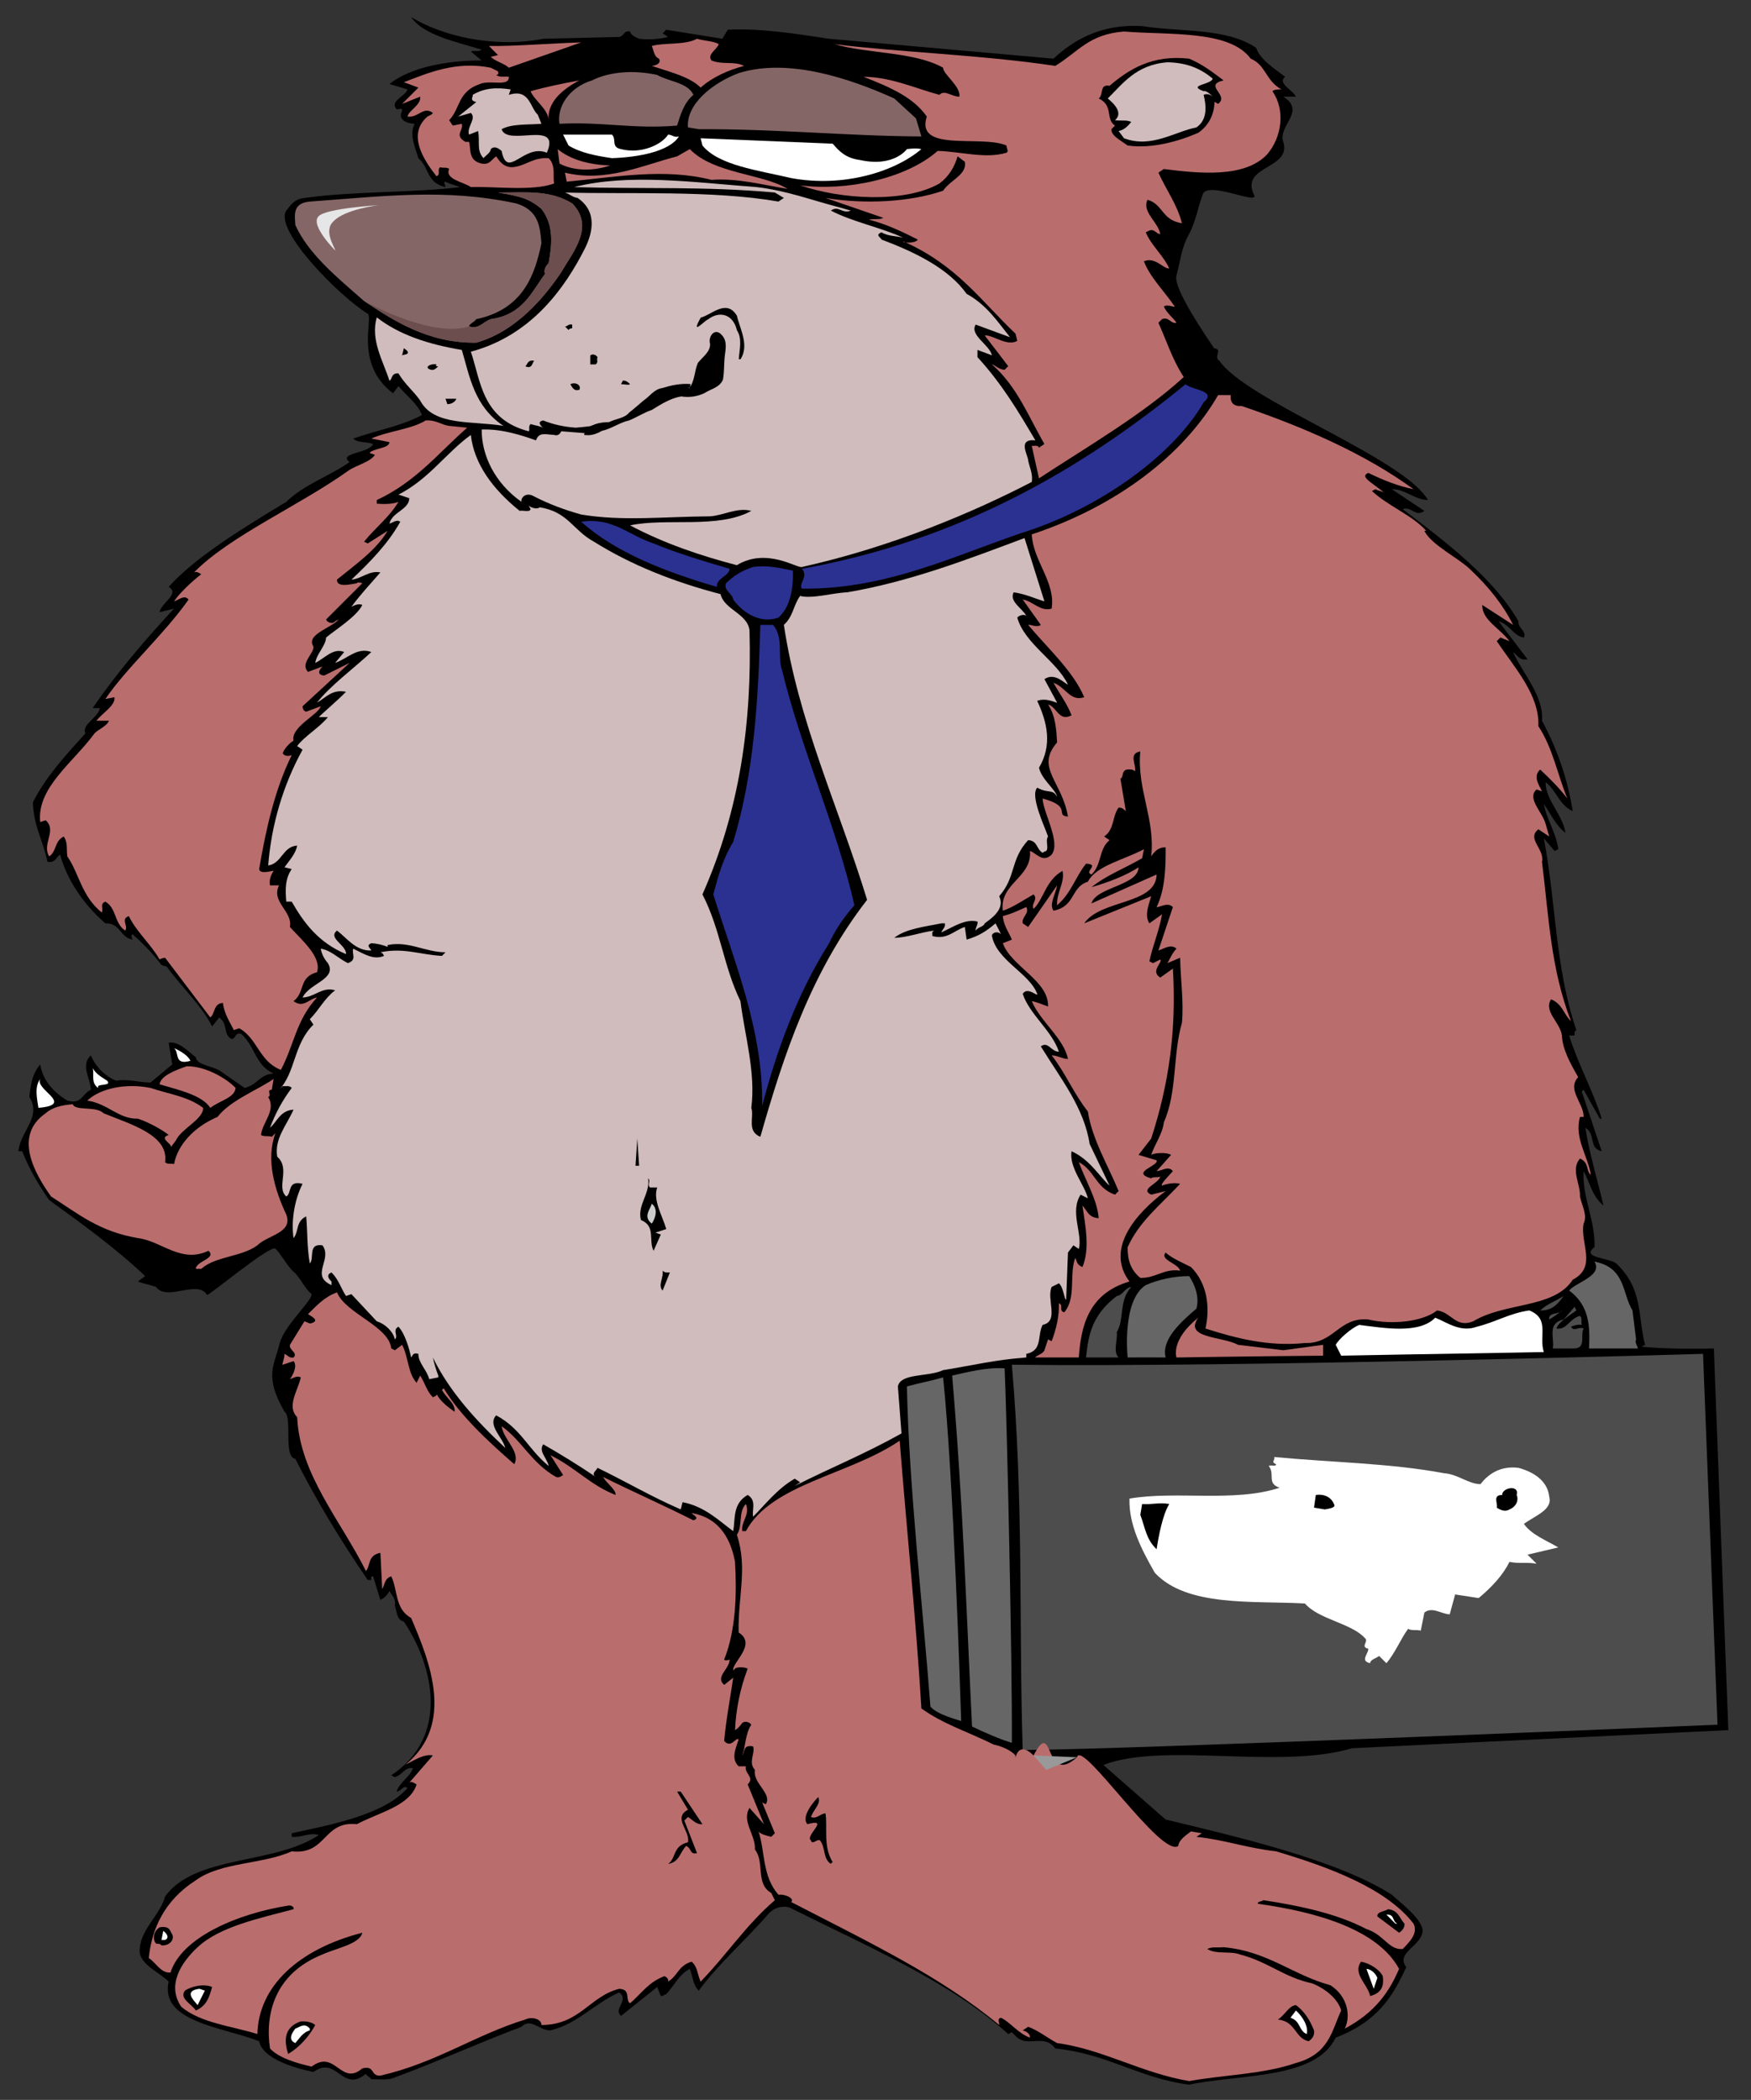 <?xml version="1.0" encoding="UTF-8" standalone="no"?>
<!-- Generator: Adobe Illustrator 16.0.0, SVG Export Plug-In . SVG Version: 6.00 Build 0)  -->

<svg
   xmlns:dc="http://purl.org/dc/elements/1.1/"
   xmlns:cc="http://creativecommons.org/ns#"
   xmlns:rdf="http://www.w3.org/1999/02/22-rdf-syntax-ns#"
   xmlns:svg="http://www.w3.org/2000/svg"
   xmlns="http://www.w3.org/2000/svg"
   xmlns:sodipodi="http://sodipodi.sourceforge.net/DTD/sodipodi-0.dtd"
   xmlns:inkscape="http://www.inkscape.org/namespaces/inkscape"
   version="1.1"
   id="Layer_1"
   x="0px"
   y="0px"
   width="508px"
   height="609.375px"
   viewBox="0 0 508 609.375"
   enable-background="new 0 0 508 609.375"
   xml:space="preserve"
   sodipodi:docname="happybear.svg"
   inkscape:version="0.92.1 r15371"><rect x="0" y="0" width="508" height="609.375" fill="#333333" stroke="none"/><defs
   id="defs6048" /><sodipodi:namedview
   pagecolor="#ffffff"
   bordercolor="#666666"
   borderopacity="1"
   objecttolerance="10"
   gridtolerance="10"
   guidetolerance="10"
   inkscape:pageopacity="0"
   inkscape:pageshadow="2"
   inkscape:window-width="1366"
   inkscape:window-height="706"
   id="namedview6046"
   showgrid="false"
   showguides="false"
   inkscape:zoom="0.60941648"
   inkscape:cx="143.78687"
   inkscape:cy="498.13962"
   inkscape:window-x="-8"
   inkscape:window-y="-8"
   inkscape:window-maximized="1"
   inkscape:current-layer="g6043" />
<g
   id="g6043">
	
	
	
	
	
	
	
	
	
	
	
	
	
	
	
	
	
	
	
	
	
	
	
	
	
	
	
	
	
	
	
	
	
	
	
	
	
	
	
	
	
	
	
	
	
	
	
	
	
	
	
	
	
	
	
	
	
	
	
	
	
	
	
	
	
	
	
	
	
	
	
	
	
	
	
	
	
	
	
	
	
	
	
	
	
	
	
	
	
	
	
	
	
	
	
	
	
	
	
	
	
	
	
	
	
	
	
	
	
	
	
	
	
	
	
	
	
	
	
	
	
	
	
	
	
	
	
	
	
	
	
	
	
	
	
	
	
	
	
	
	
	
	
	
	
	
	
	
	
	
	
	
	
	
	
	
	
	
	
	
	
	
	
	
	
	
	
	
	
	
	
	
	
	
	
	
	
	
	
	
	
	
	
	
	
	
	
	
	
	
	
	
	
	
	
	
	
	
	
	
	
	
<g
   id="g6682"><path
     sodipodi:nodetypes="cccccccccccccccccssssccccccccccccccccccccccccccccccccccccccccccccccccccccccccccccccccccccccccccccccccccccccassscccccccccccccccccccccccccccccccccccccccccccccccccccccccccccccccc"
     inkscape:connector-curvature="0"
     id="path5639"
     d="m 157.6,11.25 22.046,-0.524 c 1.643,-0.373 1.148,-1.913 3.15,-1.575 0.158,0.923 1.451,1.624 2.624,2.1 3.067,0.363 5.994,0.083 8.399,-0.524 l -1.575,-1.05 1.05,-1.05 16.273,2.624 1.575,-2.624 c 9.513,-0.511 20.729,1.308 29.396,2.624 21.934,1.903 43.447,3.863 65.093,5.775 5.698,-5.272 13.65,-10.17 25.721,-9.449 11.359,1.797 24.31,0.397 33.071,6.299 1.132,3.338 5.032,5.857 8.398,8.399 -2.309,1.938 2.188,3.757 3.15,5.774 h -3.676 c 6.797,4.283 -1.616,8.342 0,13.124 2.565,7.958 -12.695,6.784 -8.444,15.428 1.475,2.998 -13.362,-4.143 -14.863,-0.299 -1.501,3.844 -1.982,7.9 -4.175,11.926 -2.194,4.026 -2.449,8.021 -3.5,11.744 -1.051,3.723 8.971,18.129 10.899,21.065 2.742,0.434 -0.314,2.393 1.574,3.674 7.972,11.597 53.452,28.128 60.503,40.398 -3.944,-0.091 -6.828,-3.311 -10.498,-3.15 l 9.447,6.299 c -2.645,1.938 -3.646,-1.421 -6.299,-0.525 12.608,9.603 26.334,19.961 33.597,32.546 -0.261,1.974 2.516,2.954 1.574,4.724 -2.979,-0.37 -3.981,-3.729 -7.348,-4.724 v 0 l 8.398,11.024 c -2.427,0.469 -2.929,-1.211 -4.199,-2.1 2.563,5.928 8.978,12.647 8.398,19.947 4.477,8.239 7.414,16.917 8.924,26.247 -4.092,-1.91 -4.714,-6.11 -7.875,-8.399 -0.064,5.089 4.975,9.428 5.775,14.699 -2.969,-2.33 -4.167,-5.41 -6.299,-8.399 0.723,4.25 3.661,8.588 4.199,13.123 l -1.051,0.526 -3.148,-3.675 c 3.561,18.352 3.219,37.39 9.447,55.643 -0.711,0.365 -0.468,1.064 -0.523,1.575 h -1.576 c 2.463,8.029 7.06,16.286 9.449,24.147 h -0.525 l -4.725,-8.399 -0.523,0.525 5.773,17.323 c -3.91,-0.932 -1.578,-4.849 -4.725,-6.827 1.092,7.297 3.582,15.416 5.25,22.573 -3.34,-2.679 -3.957,-6.736 -5.775,-9.973 -0.506,7.294 3.638,14.854 3.15,22.57 v -0.523 c -4.052,3.164 4.129,3.025 6.3,4.723 7.926,7.401 6.22,15.521 8.398,23.624 l -1.049,0.525 c 8.355,0.889 20.996,0.525 20.996,0.525 l 4.199,110.759 -109.186,5.25 c -20.927,6.308 -54.758,-1.884 -72.124,4.862 l 18.052,15.83 c 19.573,4.742 49.819,11.625 65.621,21.829 3.311,2.956 8.104,6.596 8.924,9.973 0.413,4.741 -8.104,6.702 -4.725,11.023 -3.821,8.277 -8.082,15.697 -20.473,20.474 -5.902,12.162 -27.4,10.48 -42.519,13.648 -14.638,-1.907 -23.799,-9.048 -38.847,-10.5 -3.3,-4.567 -8.117,0.053 -11.547,-3.674 l -1.052,-1.051 -1.049,0.525 c -16.824,-15.204 -41.478,-25.705 -63.518,-36.745 -2.037,-0.577 -4.313,0.122 -5.773,1.574 -6.704,7.787 -14.765,14.785 -20.473,22.572 -1.764,-1.627 -1.669,-4.007 -2.624,-6.299 -3.068,1.592 -4.39,4.672 -6.825,7.351 -0.79,0.121 -0.973,0.681 -1.574,0.525 l -1.051,-2.628 -10.498,8.401 c -2.379,-2.117 2.546,-4.496 -0.525,-6.825 -7.584,3.448 -11.934,9.046 -19.947,11.024 -3.441,-0.02 -5.722,-3.798 -8.4,-1.049 -12.707,4.81 -24.006,9.989 -36.745,14.695 -1.9,0.893 -4.649,0.474 -6.825,0.525 -0.372,-0.611 -1.441,-1.031 -1.574,-1.574 -6.967,5.723 -8.346,-5.477 -15.223,-0.523 -6.176,-1.313 -14.704,-3.973 -15.749,-8.924 -10.522,-4.148 -28.857,-5.55 -26.247,-17.323 -2.892,-2.785 -7.815,-4.743 -8.399,-8.4 -0.322,-6.423 5.978,-10.761 7.349,-16.273 8.697,-12.124 31.727,-9.185 44.619,-17.847 -2.643,-0.858 -5.082,0.822 -7.875,0.523 v -1.049 c 12.053,-2.573 27.03,-5.513 33.597,-13.123 -1.31,-0.93 -1.844,1.031 -3.149,1.049 0.757,-2.677 4.035,-4.357 4.724,-6.822 -2.502,-0.333 -2.815,1.905 -5.249,2.623 l -1.05,-0.525 c 16.613,-10.971 12.703,-31.13 3.675,-44.618 -2.146,-0.509 -2.057,-3.026 -2.625,-4.725 0.399,-1.803 -0.915,-2.925 -1.574,-4.199 -0.404,0.997 -1.399,2.116 -2.625,2.625 l -2.1,-6.825 c -0.757,0.018 -0.527,0.438 -0.525,1.049 h -1.05 c -7.877,-11.529 -14.945,-23.149 -20.998,-35.17 -3.578,-0.436 -0.739,-12.012 -3.149,-13.673 -5.938,-10.377 -2.988,-13.345 -1.403,-19.753 1.376,-5.559 10.658,-13.478 9.069,-14.592 -1.589,-1.114 -3.149,-4.68 -4.965,-6.212 -1.816,-1.532 -3.89,-5.47 -5.322,-6.737 -1.432,-1.267 -19.394,13.757 -19.83,13.438 -2.739,-4.605 -11.645,2.015 -14.821,-2.338 -1.896,-0.686 -3.8,-0.966 -5.249,-1.577 l 2.1,-1.574 C 33.829,362.413 23.604,354.992 14.284,348.258 10.866,343.373 8.57,339.315 6.41,334.086 H 5.36 c 0.381,-5.55 6.884,-10.03 3.149,-15.751 0.371,-3.097 0.629,-6.457 3.149,-9.447 0.689,4.249 3.378,7.749 7.874,10.498 4.302,1.171 4.153,-1.909 6.825,-3.148 -0.179,-3.661 -3.07,-7.019 0,-9.975 1.124,2.815 3.791,5.896 7.349,7.35 3.202,-0.615 6.616,0.507 9.974,0.523 l 6.299,-5.248 -1.05,-6.299 c 2.991,-0.509 5.659,2.569 7.874,4.199 0.291,2.431 5.337,2.569 7.349,4.199 l 6.825,4.725 c 4.018,-1.033 4.092,-3.834 8.398,-4.199 -5.274,-2.294 -5.333,-7.895 -9.448,-11.549 -1.954,-0.265 -1.256,1.135 -2.625,1.575 -2.437,-1 -1.325,-4.08 -3.149,-5.774 l -0.524,-0.525 -2.1,2.625 C 58.792,292.14 52.413,286.121 48.406,280.542 l -1.575,-0.525 c -2.206,-2.995 -5.301,-6.213 -8.399,-8.924 -0.579,0.471 -0.125,1.171 0,1.575 -3.708,-0.685 -3.49,-4.884 -7.874,-4.724 -6.595,-5.759 -11.132,-12.759 -13.124,-19.947 -1.258,0.75 -1.177,2.43 -3.675,2.1 -1.165,-5.97 -4.117,-10.589 -4.199,-17.323 3.811,-7.406 8.797,-12.864 15.223,-19.948 -1.222,-2.576 3.723,-4.535 4.2,-7.35 h -2.1 c 6.882,-10.063 15.229,-19.862 23.623,-28.871 l -4.201,1.05 c 0.333,-2.681 6.084,-5.34 2.625,-7.349 7.972,-8.91 22.666,-17.729 34.121,-24.672 5.183,-5.096 12.628,-7.475 18.373,-11.548 -3.549,-2.646 5.697,-2.505 6.824,-5.249 -1.926,-0.756 -4.419,-0.196 -5.774,-1.575 6.843,-2.401 14.132,-3.66 19.948,-6.825 -1.297,-3.275 -4.121,-5.235 -6.824,-8.398 l -1.576,2.1 c -11.304,-8.595 -5.588,-21.809 -7.349,-23.097 -8.105,-4.98 -27.238,-24.204 -23.622,-29.92 1.482,-1.772 2.248,-3.312 5.25,-3.675 14.521,-2.016 31.137,-1.457 45.145,-3.149 -1.308,-0.546 -2.791,-0.826 -4.2,-1.575 -0.725,0.049 -0.054,0.889 0,1.575 -5.541,-1.246 -4.707,-5.727 -7.874,-8.399 -0.889,-3.065 -2.757,-6.984 -1.05,-9.973 -2.276,-0.092 -5.059,-1.212 -3.675,-3.675 v -0.524 c -0.286,-0.373 -1.106,0.047 -1.574,0 -2.172,-2.473 2.596,-3.732 3.149,-5.775 l -5.249,-1.575 c 6.174,-4.921 16.998,-6.881 26.771,-6.824 l -3.149,-2.624 c 0.794,-0.372 2.501,0.188 3.149,-0.526 -7.726,-2.366 -16.843,-4.186 -20.472,-9.448 9.327,5.679 24.397,9.038 38.328,6.295 z" /><path
     style="fill:#ba6d6d;fill-opacity:1"
     id="path5641"
     d="M362.85,17.025c4.467,1.868,4.264,6.347,8.922,8.924c-1.179-0.057-2.221,0.083-2.623,0.524   c3.834,5.438,2.749,13.417-1.576,18.374c-6.446,6.802-19.524,5.542-29.92,4.199l-1.574,1.05c2.336,5.192,5.472,9.252,6.824,14.698   c-5.966-0.967-5.342-5.446-9.976-6.823c-1.774,3.477,3.202,6.557,3.677,9.973c-1.151-0.056-1.647-1.596-3.15-1.05l-1.052,0.525   c1.525,3.688,5.251,6.908,6.825,10.499c-1.82,0.049-4.089-3.451-7.348-2.1c1.652,4.528,6.062,8.868,8.924,13.124   c-0.12,0.364-2.063-0.756-3.15,0c0.794,1.903,2.753,3.303,3.674,4.725c-1.675,0.398-2.203-1.841-4.199-1.05l-1.049,1.05   c2.334,5.158,4.073,10.758,7.348,15.748c-11.752,10.828-29.113,20.907-41.993,29.397l-2.103-9.449   c0.872,0.12,1.692-0.301,2.103,0.525l1.574-1.05c-4.69-8.036-7.833-16.574-15.224-23.097c0.998,0.223,1.899,1.483,3.674,1.574   l1.051-1.05l-6.824-8.924c2.463-0.195,6.41,3.305,9.447,1.575l-0.522-2.1c-9.866-9.33-16.881-19.829-32.546-26.772   c-0.184,0.504,3.604,0.644,4.199-0.524c-4.327-2.191-9.272-4.571-14.174-5.774c1.258-0.336,3.167,0.083,4.2-0.524l-16.798-5.775   c11.351,1.903,24.547,1.203,34.12-2.1c2.085-3.136,7.049-4.675,6.299-8.398l-2.1-1.575c-0.835,2.918-2.379,5.718-5.248,7.874   c-10.185,5.823-28.934,4.563-40.421,0.524c13.06,1.799,30.732-1.841,39.896-9.974c6.619,0.154,13.867,2.393,19.947,0.525   c0.742-0.372,0.071-1.211,0-2.1c-7.264-3.172-26.534,2.147-23.098-8.398c-4.01-5.691-10.654-8.492-18.372-11.549   c8.207,0.119,14.871,3.337,22.047,5.249c1.446-1.631,3.652,0.609,5.773,0.525c0.461-2.997-4.748-6.497-4.725-8.399   c-8.319-4.676-21.514-3.976-31.496-6.824c18.145,2.288,43.171,3.127,64.042,6.299c6.799-4.151,9.706-9.191,19.947-9.974   C339.393,10.214,356.745,8.675,362.85,17.025L362.85,17.025z"
     fill="#999999" /><path
     style="fill:#ba6d6d;fill-opacity:1"
     id="path5643"
     d="M208.518,12.826c-0.577,1.588-3.45,2.987-2.1,4.724c3.208,1.343,6.507,0.083,9.448,1.575   c-4.493,1.168-9.221,3.268-12.598,6.299c-3.14-3.171-9.086-4.571-14.173-6.299c1.01-0.092,2.873-0.652,2.1-2.1   c-1.421-0.512-1.509-2.332-2.1-3.675c3.416-1.036,9.756-0.196,13.124-2.1C204.25,11.894,207.189,11.894,208.518,12.826   L208.518,12.826z"
     fill="#999999" /><path
     style="fill:#ba6d6d;fill-opacity:1"
     id="path5645"
     d="M147.626,19.649c-1.438-1.316-3.769-1.737-5.249-3.149l2.1-0.524l-2.625-2.625   c7.669,0.083,17.498-0.756,26.772-1.05L147.626,19.649L147.626,19.649z"
     fill="#999999" /><path
     id="path5647"
     d="M354.975,23.324c-6.062,1.448,1.841,4.248-1.574,6.824c-0.675-0.336-0.899-0.617-1.051-0.525   c-0.092,3.548-1.617,6.768-4.725,8.924c-5.699,2.464-13.57,4.703-20.472,3.675c-2.255-1.632-4.835-2.891-4.725-4.725l1.051-1.05   c-2.862-1.876-0.32-5.796-4.725-7.875c1.519-1.142,0.111-4.221,3.148-3.674c5.579-4.746,12.299-9.086,23.099-7.874   C349.043,18.753,351.664,20.853,354.975,23.324L354.975,23.324z" /><path
     style="fill:#d0bcbc;fill-opacity:1"
     id="path5649"
     d="M351.826,22.8c-0.401,1.833-7.54,1.833-2.625,3.674c0.619-0.301,1.933,0.818,2.625,1.575   c-0.903-0.757-1.749-0.897-2.625-0.525c0.598,2.568,1.443,7.048-2.1,9.45c-6.361,1.238-13.053,6.138-20.999,3.149l-1.574-2.1   c1.907-0.372,2.89-1.772,3.674-2.625c-1.279-0.687-3.148-0.267-4.723-0.524c2.308-1.982,0.086-4.502-2.102-6.3   c4.214-4.081,8.136-9.82,17.325-10.498C344.396,18.192,348.257,19.874,351.826,22.8L351.826,22.8z"
     fill="#CCCCCC" /><path
     style="fill:#ba6d6d;fill-opacity:1"
     id="path5651"
     d="M144.477,20.7c0.173,0.572,0.193,0.992-0.525,1.05c0.969,0.783,2.419,0.363,3.675,0.524   c0.158,3.058-5.408,0.818-8.398,2.1c-6.501,2.218-5.635,7.117-8.924,10.5l1.05,1.574l2.624-0.524   c0.555,2.008-2.323,3.268,1.05,5.249h1.05c0.608,2.218-0.287,5.437,3.675,6.299c2.399,0.398,2.745-1.142,4.199-2.1   c0.868,1.238,2.013,3.197,4.725,3.149c3.987-0.372,5.755-2.891,10.499-2.625c2.091,2.113,1.176,4.913,1.575,7.35   c-6.259,2.323-17.461,0.783-24.147,1.05c-1.768-1.386-7.688-2.227-6.299-5.249c-0.514-0.617-1.754-0.196-2.625-0.525   c-0.991,0.889,0.323,2.008-1.05,2.625c-3.652-4.677-8.629-12.096-2.625-17.322c0.452-0.233,1.481-0.653,1.575-1.051   c-2.735-2.121-4.24,1.519-7.349,1.051c0.272-1.772,3.977-3.312,3.674-5.775l-5.249,2.1l4.725-4.725l-4.199-1.574   c7.095-2.717,15.115-6.217,25.197-4.2L144.477,20.7L144.477,20.7z"
     fill="#999999" /><path
     style="fill:#856666;fill-opacity:1"
     id="path5653"
     d="M265.736,34.348l1.574,5.249c-21.627-0.126-42.306-2.226-64.567-2.1l-3.15-0.524   c-0.55-6.741,7.132-12.9,14.699-15.749c14.544-4.571,32.695,1.728,45.145,7.349L265.736,34.348L265.736,34.348z"
     fill="#B3B3B3" /><path
     style="fill:#856666;fill-opacity:1"
     id="path5655"
     d="M201.169,27.523c-2.776,2.289-3.854,6.067-4.725,8.924c-12.797,1.063-21.514-1.177-34.121-0.524   c-0.811-4.572,2.476-10.452,9.449-12.599c5.185-2.611,12.304-3.031,18.897-1.574C193.897,23.652,199.58,23.932,201.169,27.523   L201.169,27.523z"
     fill="#B3B3B3" /><path
     style="fill:#ba6d6d;fill-opacity:1"
     id="path5657"
     d="M168.098,23.324c-5.162,2.708-9.39,6.488-8.924,11.549c-0.168-3.242-4.062-5.622-5.25-8.4   C158.486,25.192,163.269,24.213,168.098,23.324L168.098,23.324z"
     fill="#999999" /><path
     style="fill:#d0bcbc;fill-opacity:1"
     id="path5659"
     d="M147.626,27.523c6.051-1.912,6.111,3.688,8.399,5.774l1.05,2.625c-3.515,0.328-8.575-0.092-11.548,1.574   c1.625,5.192,17.402-2.926,13.124,6.824c-6.724-2.751-11.454,8.027-13.124-0.525c-0.658-0.546-1.973-1.666-3.149-0.524   c0.018,0.958-1.411,1.797-2.101,2.624c-2.107-2.226-0.969-4.745-1.574-7.873l-2.625,1.05c-0.758-2.262,2.277-4.642,0.525-6.3   l-3.675,1.051l5.249-4.201c-2.179-0.511-0.763-1.631-1.05-2.1c3.525-2.052,6.877-2.191,11.023-1.574L147.626,27.523L147.626,27.523   z"
     fill="#CCCCCC" /><path
     id="path5661"
     d="M177.547,39.073c1.412,1.377-0.37,3.617,2.625,4.199c5.925,1.518,11.876-1.351,13.648-4.199   c1.239-0.022,1.706,0.958,3.149,0.524c-2.724,4.353-11.672,6.033-19.423,6.299c-4.658-0.686-9.108-1.526-12.598-3.674l-1.575-3.149   H177.547L177.547,39.073z"
     fill="#FFFFFF" /><path
     id="path5663"
     d="M241.589,41.697c1.784,2.113,3.774,4.213,7.875,4.725c9.89,2.218,13.648-3.149,13.648-3.149   s2.683-0.407,4.199,0c-7.893,6.697-22.795,11.176-37.795,8.398c-9.6-2.261-21.006-3.661-25.722-9.448l-0.524-2.1L241.589,41.697   L241.589,41.697z"
     fill="#FFFFFF" /><path
     style="fill:#ba6d6d;fill-opacity:1"
     id="path5665"
     d="M177.022,47.997c-4.345,1.553-10.21,1.833-14.699-0.525l-0.524-4.199   C165.6,46.469,171.337,47.87,177.022,47.997L177.022,47.997z"
     fill="#999999" /><path
     style="fill:#ba6d6d;fill-opacity:1"
     id="path5667"
     d="M228.466,54.82c-7.299-1.211-14.532-3.171-22.047-2.624c-13.833-3.487-27.563-0.827-41.995,0.524   l-0.524-2.624c11.888,2.953,22.766-2.227,32.545-4.725l3.675-2.1C207.161,50.529,221.432,50.389,228.466,54.82L228.466,54.82z"
     fill="#999999" /><path
     sodipodi:nodetypes="ccccccccccccccccccccccccccccccccccccccccccc"
     inkscape:connector-curvature="0"
     style="fill:#d0bcbc;fill-opacity:1"
     id="path5675"
     d="m 243.163,60.07 3.675,1.05 c -2.583,1.027 -3.55,-1.632 -5.775,0 6.24,3.268 14.719,4.948 20.999,7.873 -1.965,-0.546 -4.478,-0.406 -6.301,-1.574 -1.976,0.749 -0.264,1.448 0,2.1 9.814,3.688 19.492,8.448 24.672,15.748 5.825,3.198 9.001,8.099 12.598,12.599 l -9.973,-3.675 c -1.835,3.094 3.963,5.753 4.725,8.924 l -4.199,-1.574 v 2.1 c 7.141,7.782 11.94,15.901 16.798,24.147 -5.325,-0.547 -2.157,4.213 -2.1,5.773 0.313,1.8 1.472,4.039 1.048,6.299 -16.688,8.658 -40.346,18.807 -66.665,24.673 -1.301,0.504 -10.213,-5.795 -18.898,-0.526 -10.511,-2.75 -20.969,-6.25 -30.97,-11.548 10.478,-2.261 25.548,1.099 35.171,-4.199 -4.054,-1.141 -8.132,1.378 -12.075,1.575 -13.262,0.083 -25.163,1.483 -37.27,-0.525 -4.854,-1.351 -9.344,-3.031 -13.649,-5.249 -2.379,-1.422 -3.972,0.398 -3.675,1.574 -7.855,-5.515 -11.605,-13.634 -11.548,-20.998 5.878,-0.196 11.424,1.624 15.749,3.15 0.885,-2.367 2.381,-1.806 5.249,-1.575 1.576,0.469 1.929,-0.93 2.1,-1.05 l 6.824,0.525 c 76.217,-29.996 35.638,-4.778 -2.626,-1.576 -3.388,-0.232 -6.571,-0.932 -9.448,-2.1 -2.406,0.469 0.202,2.289 0,2.1 -1.093,-0.511 -2.359,-0.651 -3.675,-1.05 -0.763,0.818 -0.093,1.658 -0.525,2.1 -13.574,-3.521 -13.896,-14.579 -16.797,-23.097 17.798,-4.78 27.412,-18.778 33.071,-29.922 2.201,-4.396 3.788,-10.695 -2.1,-14.698 -1.455,-0.196 -2.341,-1.177 -3.675,-1.575 18.558,0.539 42.855,-0.721 61.942,2.625 l 1.575,-1.05 -2.625,-1.575 c -20.402,-1.841 -38.418,-1 -58.268,-1.574 16.058,-4.046 34.453,-1.386 53.019,0 8.637,0.994 15.911,3.793 23.622,5.775 z" /><path
     style="fill:#856666;fill-opacity:1"
     id="path5683"
     d="M165.999,59.019c6.622,6.769,0.253,14.047-3.149,19.948c-4.985,7.397-13.123,17.196-24.672,20.473   c-14.108,0.223-24.308-6.637-32.546-12.074c-8.153-7.14-16.134-13.69-19.948-22.047c-0.147-2.751-0.953-6.391,4.201-6.824   c21.419-1.526,39.153-3.906,59.842,0.524c6.707,2.009,6.951,7.049,7.349,11.549c-1.851,8.937-5.138,19.156-18.898,22.047   c-0.547,0.889-1.996,1.309-2.1,2.1c2.914,0.889,3.863-1.211,6.3-2.1c9.424-1.352,11.836-7.931,15.748-13.123   c-0.435-1.106,0.141-2.227,1.05-3.149c0.9-5.097,1.674-10.836-2.1-15.749c-3.533-2.926-5.769-3.557-12.598-4.725   C153.244,55.849,159.51,55.149,165.999,59.019L165.999,59.019z"
     fill="#4D4D4D" /><path
     style="fill:#6d4e4e;fill-opacity:1"
     id="path5685"
     d="M105.631,87.367c8.238,5.437,18.438,12.297,32.546,12.074c11.55-3.277,19.687-13.076,24.672-20.473   c3.403-5.901,9.771-13.179,3.149-19.948c-6.489-3.87-12.755-3.17-21.522-3.149c6.83,1.168,9.065,1.799,12.598,4.725   c3.774,4.913,3,10.652,2.1,15.749c-0.909,0.922-1.485,2.043-1.05,3.149c-3.911,5.192-6.324,11.771-15.748,13.123   c-2.437,0.889-3.386,2.988-6.3,2.1C125.156,98.263,105.631,87.367,105.631,87.367L105.631,87.367z"
     fill="#333333" /><path
     style="fill:#d0bcbc;fill-opacity:1"
     id="path5751"
     d="M133.978,101.54c2.315,7.782,3.566,16.321,12.073,22.047c-8.935-1.526-20.192,0.154-24.147-7.35   c-2.003-2.855-4.401-4.675-6.299-7.874c-2.253-0.161-1.74,1.799-2.624,2.101c-1.904-5.9-5.547-11.78-3.675-18.374   C115.759,97.144,124.292,99.943,133.978,101.54L133.978,101.54z"
     fill="#CCCCCC" /><path
     id="path5761"
     d="M165.999,95.24c-0.774,0.084-0.971,0.364-1.05,0.525l-1.05-1.05c0.675,0.189,0.838-0.791,2.1-0.525V95.24L165.999,95.24z" /><path
     id="path5771"
     d="M118.23,102.59c-0.306,0.293-0.936,0.293-1.575,0.524l0.525-2.1C117.43,101.343,118.717,101.903,118.23,102.59   L118.23,102.59z" /><path
     id="path5777"
     d="M173.347,103.64c-0.335,0.784,0.328,1.483-0.524,2.1h-1.575v-2.625C172.288,102.462,173.168,103.303,173.347,103.64   L173.347,103.64z" /><path
     id="path5781"
     d="M154.975,104.689c-0.609,0.573-0.516,2.533-2.624,1.574C152.942,106.243,152.848,104.283,154.975,104.689L154.975,104.689z   " /><path
     id="path5783"
     d="M126.628,105.739c-0.354,0.504,0.074,0.643,0.524,0.524c-0.634,0.679-1.237,1.239-2.1,1.05   C122.726,106.663,124.975,105.403,126.628,105.739L126.628,105.739z" /><path
     id="path5791"
     d="M182.797,111.513c-0.609,0.329-1.889-0.091-2.625,0l0.525-1.049C181.484,110.302,182.358,111.002,182.797,111.513   L182.797,111.513z" /><path
     id="path5793"
     d="M168.098,113.088c-1.571,0.574-2.051-0.686-2.624-1.575C166.806,110.722,168.743,111.702,168.098,113.088L168.098,113.088z   " /><path
     style="fill:#2b3191;fill-opacity:1"
     id="path5795"
     d="M349.201,116.763c-8.189,14.257-27.631,29.095-49.345,36.745c-21.471,6.909-41.534,17.547-67.191,17.323   c-1.091-1.456,1.964-3.416,0-5.773c45.757-8.28,80.887-28.718,111.286-53.544C346.035,113.242,353.181,113.382,349.201,116.763   L349.201,116.763z"
     fill="#4D4D4D" /><path
     style="fill:#ba6d6d;fill-opacity:1"
     id="path5801"
     d="M357.074,114.663c-0.182,1.659,0.318,3.338,3.15,3.149c18.245,6.208,35.835,13.907,49.868,24.147   c-4.342-0.86-8.623-2.541-13.123-4.725c-1.867,0.784-0.344,1.904,0.525,2.624l4.199,3.151c-0.707-0.512-1.756-0.512-2.625-1.05   l-1.051,0.524c4.865,4.494,11.705,7.014,15.748,11.549h-0.525c1.939,4.144,10.317,8.063,13.649,11.548   c5.045,4.773,9.291,10.093,12.074,15.748l-8.924-5.774c-0.167,4.319,5.205,6.838,7.873,10.498l-2.625-1.05l-1.049,1.05   c5.344,7.959,12.436,15.658,12.072,24.673c4.262,6.523,5.451,13.802,8.4,20.996c-1.888-2.574-5.198-5.934-7.875-8.398   c-2.181,1.905-0.378,4.425,0.525,6.299l-1.574-0.524c-2.92,2.57,1.677,6.489,2.623,9.974l1.051,3.674l-3.15-2.1   c-3.507,2.78,1.884,5.72,1.051,9.45c1.986,15.868,2.506,30.986,8.398,46.194c-2.104-1.91-2.463-4.99-5.773-6.3   c-2.249,3.55,2.734,6.77,3.148,10.5c0.167,3.97,2.47,8.17,4.725,12.074c-3.361,3.653,1.658,7.574,1.574,11.548h-1.049   c-1.742,6.104,2.286,11.284,3.148,16.797c-1.492-1.175-0.342-3.413-3.148-4.725c-2.768,3.271,0.158,7.33,0,11.025   c0.455,2.465,2.277,5.404,1.049,7.873c-1.11,5.649,4.048,12.509-3.148,16.271c-5.444,8.416-19.607,6.455-28.871,12.075   c-5.063,2.08-6.342-2.679-10.499-3.15c-4.107,3.272-13.089,4.25-19.947,2.625c-8.585-0.754-9.888,7.085-18.374,6.824   c-10.579,1.103-20.15-1.418-28.869-4.199c1.365-6.038,0.608-13.038-4.201-17.849c-2.41-1.209-5.627-2.609-7.348-4.199   c-1.822,2.151,3.684,3.132,4.199,5.251c-4.646-0.72-7.025,2.219-11.55,2.097c-2.945-2.396-3.723-5.477-3.674-8.922   c3.413-7.474,9.085-11.813,15.224-18.373c-1.647-0.438-3.937-0.02-5.25,0.525c-0.57-0.403,2.039-2.924,3.15-4.199   c-1.254-1.664-3.069-0.126-4.725,0l4.199-4.725c-1.338-0.861-4.894-0.579-5.773,0c0.976-2.959,3.34-6.18,3.674-9.447   c3.917-8.771,2.557-19.549,5.25-28.873c0.568-5.794-0.394-12.653-0.525-18.898l-3.674,1.575c0.788-1.35,1.343-2.89,2.623-4.199   c-1.626-1.49-3.65,0.05-5.248,0.524l4.199-12.598c-1.583-1.596-4.014,0.225-4.725,0c2.548-5.235,2.65-11.814,2.625-17.322   c-2.135-0.091-3.326,1.309-4.199,2.624c1.26-10.694-4.211-19.653-3.151-30.446c-3.652,0.575-0.963,4.074-1.574,5.774   c0.063-0.02-0.596-0.581-1.051-0.525c-3.345-0.475-1.95,2.325-3.148,2.625l1.574,9.449c-0.56-0.509-1.006-1.07-2.1-1.05   c-1.929,2.64-1.123,6.28-4.199,8.398l1.574,1.051c-3.255,2.709-2.198,7.189-5.248,9.973c-2.315-0.825,2.623-2.924-1.576-3.149   c-3.179,4.005-4.223,8.484-8.398,12.073c-0.233-3.589,2.347-6.668,1.574-9.974c-4.922,2.745-5.492,8.344-8.398,11.023   c-0.82-1.559,1.435-2.68,0-4.199c-3.17,1.8-6.218,3.899-8.925,4.725c-0.997-7.964,8.58-9.644,7.876-17.322   c1.83,0.539,3.658,3.619,6.299,1.05c2.733-3.591-2.515-12.269-2.625-16.274c8.789,2.339,3.406,4.879,7.35,5.25   c-1.689-10.274-9.539-14.124-3.15-21.522c-0.19-3.38-0.397-7.719-2.625-11.023c2.518,0.644,3.154,5.123,6.824,3.149   c-1.189-3.205-3.431-6.146-5.248-9.45c3.612,1.345,4.863,5.544,8.924,4.2c-3.231-7.615-10.471-14.054-16.273-20.998   c0.63-0.195,2.573,0.924,3.674,0l-5.248-7.35c2.931,0.435,5.186,3.655,8.398,2.625c1.198-7.65-5.397-13.809-5.776-21.522   c24.806-8.246,44.04-23.083,54.07-40.42H357.074L357.074,114.663z"
     fill="#999999" /><path
     id="path5803"
     d="M132.403,115.713c-0.373,1.029-1.606,1.588-2.625,1.574l-0.524-1.574H132.403L132.403,115.713z" /><path
     style="fill:#ba6d6d;fill-opacity:1"
     id="path5809"
     d="M130.304,123.587l5.249,0.524c-7.678,6.628-14.798,15.727-26.247,20.998v1.05   c1.471,0.119,4.417,0.258,6.299-0.525c-2.75,4.563-6.605,7.364-9.974,11.549l1.05,0.524l5.775-3.674   c-3.342,5.683-9.642,10.023-14.699,14.173c-0.085,2.429,4.06,1.308,5.774,1.05c0.141-0.441,1.205-0.161,1.575,0l-10.499,10.498   c0.184,0.819,1.896,1.52,2.625,0.525l1.05-0.525c-2.151,2.499-9.623,4.319-7.349,7.875c0.299,1.904-3.969,4.843-1.575,7.349   l4.199-1.574c-0.64,0.609-2.022,2.429,0.525,2.624l7.349-3.675l-13.649,12.599c0.026,0.679,0.269,1.379,1.051,1.576l4.199-1.576   c-0.524,2.359-8.748,5.999-7.875,9.974c-1.274,0.785-2.67,2.324-3.149,3.674c0.587,0.891,1.637,0.891,2.624,0.525   c-4.931,10.024-7.521,21.643-9.448,33.071c0.252,1.73,3.963,0.33,4.199,0.524c-0.798,1.206-1.361,2.604-1.05,4.2h2.625   c-2.416,4.844,4.011,7.503,3.149,12.072c3.583,3.971,9.272,8.73,7.875,13.124c-5.458,1.485-3.36,5.825-6.825,8.4   c2.855,2.185,4.603-0.755,6.825-1.05c-6.119,6.594-6.614,13.733-10.5,20.997c-6.384-2.503-6.701-9.083-12.074-12.072l-1.574,0.524   c-1.044-2.154-2.853-4.814-3.149-7.875c-2.784,0.121-2.222,3.06-3.675,4.2l-13.123-17.323c-0.479,0.085-1.312,0.225-1.576,0.525   c-2.451-4.36-6.833-8.139-8.923-12.599c-2.495,0.82-0.091,2.78-1.05,4.2c-3.274-2.12-2.433-6.46-5.774-8.399   c-1.759,0.68-0.432,2.079-1.05,3.149c-5.856-4.708-6.6-11.428-9.974-16.272c-0.316-2.015,0.22-3.974-1.05-5.775   c-2.74,1.38-1.976,4.18-4.199,5.775c-2.28-3.555,2.36-7.474-1.05-10.499l-1.575,0.524c-1.073-9.959,9.697-17.378,15.749-25.721   c1.05-1.175,3.528-2.016,4.199-3.675h-3.675c1.968-2.4,5.647-4.5,5.249-6.824l-2.624,0.524   c6.072-8.979,16.946-18.638,24.147-28.872c-1.258-1.525-2.857,0.155-4.199,0.525c1.064-1.771,4.668-5.41,7.873-7.874   c-0.61-0.335-1.267-0.895-2.1-0.525c10.419-10.589,30.369-19.269,44.619-29.396c2.395-1.771,6.35-2.471,7.874-4.725l-1.574-0.525   c1.107-1.42,5.734-1.28,5.775-3.149l-5.25-1.05c5.17-2.261,11.659-2.681,15.749-5.249   C126.394,121.781,128.148,123.32,130.304,123.587L130.304,123.587z"
     fill="#999999" /><path
     inkscape:connector-curvature="0"
     id="path5813"
     d="m 203.303,92.166 c 3.128,-0.764 7.468,-5.592 10.498,-0.525 0.75,3.57 3.689,8.468 1.05,12.599 h -0.524 c 0.225,-2.939 1.064,-5.92 -0.525,-8.399 -1.21,-4.945 -5.271,-5.589 -8.398,-3.15 -0.932,0.276 -5.272,5.104 -2.101,-0.525 z" /><path
     style="fill:#ba6d6d;fill-opacity:1"
     id="path5815"
     d="M128.728,402.851c4.766,7.923,12.847,15.4,20.472,22.048c1.913-3.555-3.085-7.053-3.674-11.023   c5.845,4.111,8.682,10.69,15.748,14.697c0.912,0.333,1.312-0.09,2.1-0.525l-3.674-5.773c7.601,3.829,11.399,8.591,18.898,11.549   c0.128-1.56-2.473-3.238-3.675-5.25c8.876,4.392,16.814,7.891,26.247,12.598c2.102-0.647-0.255-1.628-0.526-2.098   c8.716,1.45,11.581,8.591,12.599,14.172c0.502,8.555,0.397,19.474-3.149,28.347c0.212,0.367,1.045,0.227,1.574,0   c0.013,2.747-4.289,4.985-1.574,7.348l2.624-2.098c-0.842,5.896-2.029,11.773-2.624,18.372c2.07,2.223,3.175-0.998,4.199-0.523   c-0.672,2.465-2.415,5.545,0,7.873h2.1c-0.52,2.15,2.677,3.131,0.524,5.25l4.725,11.547l-4.199-4.725   c-2.371,3.938,1.8,7.717,1.574,12.074c2.927,3.762,0.074,9.922,4.725,12.599l1.05,2.1c-8.676,7.542-14.145,16.079-21.522,23.623   c-0.969-2.084-0.866-4.323-2.625-5.775c-3.923,1.173-3.992,4.112-6.823,5.775c0.155-0.542-0.081-1.104-1.051-1.576   c-4.639,1.732-6.584,4.951-9.973,7.873c-1.556-0.961,0.395-4.041-3.15-4.199c-8.539,2.119-11.494,10.518-22.572,10.501   c0.072-1.803-2.902-2.504-4.724-1.576c-14.712,4.532-25.667,12.512-41.995,16.273c-3.009,0.156-1.485-3.063-5.249-2.1   c-6.222,5.336-7.804-5.723-14.698-0.525c-4.452-0.998-9.566-2.537-12.074-5.25c-1.452-9.744,1.125-21.645,15.223-27.296   c3.812-1.767,10.89-3.026,11.549-6.299c-18.643,4.811-30.091,15.591-30.447,29.396c-7.491-2.326-16.35-3.166-22.046-7.873   c-4.278-6.212-0.186-12.791,4.724-17.323c6.344-5.968,17.777-8.348,27.822-11.023c0.293-0.684-0.785-1.243-1.575-1.049   c-14.626,2.326-30.884,9.185-34.12,19.42c-2.767,0.265-4.176-2.815-6.3-4.199c0.819-8.274,4.404-16.673,13.649-22.57   c7.224-5.304,19.436-4.604,27.821-8.401c10.175,1.139,9.06-8.94,18.898-7.873c6.425-3.447,15.366-5.268,17.323-11.547   c-0.811-0.439-1.467-1-2.1-0.525l6.824-7.873c-2.586-0.581-5.838,1.662-7.874,2.623c14.325-11.741,6.938-29.939,1.575-42.519   c-4.821-2.679-3.823-8.138-5.774-12.075c-1.99,0.577-1.896,2.536-2.625,3.677l-0.524-10.501c-3.784,0.682-2.796,3.762-4.199,5.251   c-7.425-14.788-19.195-28.086-19.948-44.62c-3.138-3.204,0.216-7.684,1.05-11.548c-1.05-0.615-2.269,0.227-3.149,0.523   c1.037-1.418,2.176-3.937,1.05-5.248l-3.149,1.049c-0.351,0.122,0.597-1.978,0.524-3.15c0.873,0.333,1.339,1.312,2.625,1.051   c1.363-1.418-1.4-2.119-1.05-3.674l4.2-6.824c0.938,0.261,1.385,0.82,2.1,0.523c2.591-0.822-0.409-2.083-1.05-2.623   c2.192-2.119,4.577-4.919,8.398-6.299c2.497,6.141,15.061,9.78,15.749,16.273l1.05,0.523l2.1-1.574   c1.844,3.516,1.653,8.274,4.199,11.023l1.05-2.1c1.368,2.149,1.903,4.53,3.675,6.299c0.815-0.369,1.432-0.649,1.05-1.048   c0.876,1.939,3.063,3.759,5.25,5.248c0.293-2.331-2.301-3.869-3.674-6.3L128.728,402.851L128.728,402.851z"
     fill="#999999" /><path
     style="fill:#d0bcbc;fill-opacity:1"
     id="path5817"
     d="M127.153,399.703l-2.624,0.523c-0.593-2.539-3.22-4.778-3.149-7.35c-1.688-0.509-1.634,0.61-2.1,1.051   c-0.462-2.26-1.734-6.878-3.675-8.924c-1.894,0.927,0.084,2.747-1.05,3.674c-0.39-2.046-2.604-4.428-5.25-5.248l-7.349-7.875   l-1.575,0.525c-1.535-2.329-2.07-4.708-4.199-6.822c-1.515,0.574-1.04,1.693,0,2.622v1.052c-6.33-2.819,0.377-7.438-2.625-11.55   c-4.367-0.649-2.261,3.83-3.674,5.248c-0.843-4.637-0.638-9.116-1.05-13.646c-3.096,1.45-2.108,4.53-3.675,6.299   c-0.667-4.568,0.085-10.727,2.624-15.748c-4.515-1.139-3.066,2.781-4.724,3.676c-3.049-2.715,1.314-8.035-2.625-11.549   c-0.889-5.165,2.702-9.084,4.725-13.649c-3.912,0.225-4.799,3.587-6.824,5.248c1.49-4.043,3.611-7.962,6.299-11.547   c-0.587-0.756-1.625-0.474-2.624-0.525l-1.05,1.051c4.801-4.921,4.187-13.318,9.974-18.897l-1.05-1.575   c2.763-2.784,4.084-5.864,7.349-8.399c-3.86-1.105-5.812,1.975-9.45,2.1c1.973-4.184,10.107-5.304,7.35-9.974   c-1.318-1.49-1.806-2.89-2.1-4.199c2.983,0.47,4.764,2.569,7.873,4.199c2.805-0.93,1.036-2.75,1.575-4.199   c3.031,1.449,5.854,3.409,8.924,2.1c-0.21-0.371-0.23-0.791-1.05-1.05c6.828-1.42,11.338,0.679,17.848,1.05l1.05-1.05   c-5.913-0.021-10.696-3.379-16.798-2.1v0.524c-1.395-0.544-2.886-0.964-4.725-1.05c-1.703,0.646-0.192,1.486,0,2.1   c-4.561,0.225-7.277-3.834-9.974-5.774c-2.749,2.22,2.805,4.179,2.625,6.824c-8.043-3.344-12.316-9.224-15.749-15.223h-1.574   c-0.268-3.239-0.429-6.599,1.574-9.448l-2.1-0.525c1.513-2.085,3.308-4.045,3.675-6.299c-4.241,0.295-4.424,5.195-8.398,5.775   c0.914-11.779,4.345-23.397,9.973-33.596l-1.574-1.051c1.991-2.749,6.686-5.549,8.924-8.398h-2.625   c0.631-0.791,5.474-4.85,7.874-7.349c-4.032-0.861-6.003,1.8-8.398,3.149c3.697-4.85,10.796-10.029,15.747-14.697   c-4.197-1.491-6.968,2.009-10.498,3.148l2.625-3.148c-3.247-1.351-5.814,2.009-8.399,3.148c0.411-2.68,3.033-4.919,3.149-7.349   c2.601-2.19,8.921-6.11,10.499-9.448c-1.137-0.581-2.566,0.26-3.149,0.525c2.528-3.486,5.326-6.425,8.398-9.975   c-3.275-0.65-5.463,1.87-8.398,2.101c5.429-5.131,10.632-10.45,14.173-16.798c-1.156-0.791-2.152,0.329-3.149,0.525   c0.842-3.417,5.645-3.976,5.773-7.35l-3.149-1.05c8.889-4.536,13.773-12.094,20.998-17.322c0.903,8.308,6.301,15.727,14.173,22.047   c0.816-0.301,2.957,0.539,3.149-0.525l-0.525-1.05c0.468,0.574,2.392,1.274,3.151,0.525c8.297,1.308,9.603,6.628,15.747,9.974   c10.502,6.593,22.924,11.632,36.746,15.223c1.057,4.528,7.831,5.648,8.399,10.498c0.751,26.926-2.857,52.264-13.649,76.641   c5.325,10.339,6.034,20.697,11.023,30.972c1.231,9.884,4.48,20.662,3.151,30.97c0.9,2.57-1.417,6.77,2.624,8.401   c6.848-24.027,14.73-47.826,30.971-68.768c-8.259-26.932-19.951-51.709-24.147-79.79c2.727-2.436,2.774-5.796,4.724-8.399   c3.429,0.925,9.432-0.895,13.649-1.05c18.093-3.065,34.792-9.504,51.445-15.748l5.773,18.373c-1.918-0.511-5.568-2.19-8.925-2.625   c-1.366,2.674,2.508,4.634,3.674,6.824c-0.882-0.65-2.319,0.049-2.625,0.524c2.168,7.645,11.432,12.543,14.7,19.423   c-0.844-0.161-3.742-3.66-6.824-1.575l3.674,6.824c-0.154,0.189-3.071-1.56-5.773-0.525c2.949,6.314,4.419,12.823,0.525,19.423   c0.81,3.479,4.827,6.279,5.248,8.399c-1.378-2.4-2.456-0.791-5.773-2.624c-2.115,2.394,2.082,11.073,3.148,14.172   c-0.856,1.24,0.288,3.2-0.523,4.201c-0.604,0.119-0.801,0.399-1.051,0.524c-1.897-1.104-1.382-3.485-4.199-3.674   c-5.313,5.789-3.403,10.548-8.399,16.273c1.432,3.094-0.762,5.475-4.199,7.874c-0.384,1.1-1.86,0.959-2.625,2.1   c-0.07-1,0.737-1.7,0.525-2.625c-3.656-0.895-7.307,1.765-10.498,3.149c0.277-0.824,1.295-1.524,1.049-2.624h-1.049   c-4.592,0.959-10.233,1.52-13.648,4.199c3.543-0.02,7.459-1.56,11.549-2.1c-0.941,0.54-0.277,1.24-0.525,1.574   c4.311,1.205,6.275-1.594,9.447-2.625l0.525,3.675c3.728-1.104,5.759-2.504,8.398-4.724l1.576,3.148   c-1.072-1.069-2.719-0.369-2.625,0.525c1.34,7.084,10.971,10.864,13.124,16.798c0.284,1.065-2.817-2.295-4.199,0   c1.99,5.965,8.518,10.724,10.498,16.796c-2.319-0.054-3.098-3.132-5.25-1.573c5.835,9.498,12.531,17.76,14.174,28.346l5.773,12.074   c-2.875-2.506-5.637-7.542-11.023-9.973c-0.806,4.669,3.854,9.847,4.725,13.646l-2.1-1.049c-3.229,4.949,0.649,11.389-0.525,15.746   l-1.574-1.049l-1.574,2.1l-0.525,13.649c-0.52,0.261-0.7-3.521-2.1-4.725l-2.1,1.051c-1.583,3.654,2.29,9.953-2.625,11.021   c-1.608,2.99,0.076,7.472-4.726,8.398v1.051c-9.137,0.682-15.154,2.222-24.146,3.674c-4.276,2.046-12.316,0.786-13.123,4.725   l1.051,13.649c-10.863,6.07-20.339,9.851-30.972,15.223l1.574-1.049l-1.574-1.051c-5.232,3.024-8.783,7.785-12.073,11.023   c-0.429-1.978,1.123-4.637-1.576-6.299c-4.4,2.501-3.561,6.84-4.199,10.498c-3.94-2.817-8.139-7.157-14.698-8.398l-0.525,2.1   c-9.022-3.938-15.727-7.997-24.147-12.072c-0.344,0.854-1.983,1.696-0.524,2.623c-5.366-3.589-10.127-6.527-15.223-9.449   c-1.455,2.082,1.16,4.041,1.574,6.301c-6.002-4.919-7.965-10.8-15.223-14.7c-2.665,2.781,1.92,6.421,2.625,9.45   c-8.5-7.929-16.26-16.467-20.998-26.247c0.356,1.7,0.905,3.542,1.574,5.25V399.703L127.153,399.703z"
     fill="#CCCCCC" /><path
     style="fill:#2b3191;fill-opacity:1"
     id="path5819"
     d="M189.62,157.707c6.456,2.709,14.34,5.089,22.047,7.35c-0.142,2.218-3.901,2.638-3.674,5.249   c-14.797-4.29-29.562-10.029-39.37-18.898C177.73,150.057,182.179,155.237,189.62,157.707L189.62,157.707z"
     fill="#4D4D4D" /><path
     style="fill:#2b3191;fill-opacity:1"
     id="path5821"
     d="M230.04,165.582c0.104,4.634-0.466,10.233-4.199,13.647c-5.873,2.045-10.904-2.155-13.124-5.249   c-0.11-1.665-2.887-2.646-2.1-4.724c2.073-1.981,4.193-3.52,7.875-4.725C222.911,163.917,226.318,164.896,230.04,165.582   L230.04,165.582z"
     fill="#4D4D4D" /><path
     style="fill:#2b3191;fill-opacity:1"
     id="path5823"
     d="M224.267,181.33c3.232,3.724,1.193,9.323,2.624,13.124c5.527,22.937,15.607,44.774,20.998,68.241   c-3.046,3.41-5.593,7.189-7.349,11.023c-9.512,15.064-15.422,31.862-19.422,47.246c0.322-21.963-7.964-41.421-14.173-61.419   c1.419-5.339,2.849-10.519,5.773-15.223c6.158-20.353,7.247-41.35,7.875-62.992H224.267L224.267,181.33z"
     fill="#4D4D4D" /><path
     style="fill:#ba6d6d;fill-opacity:1"
     id="path5825"
     d="M331.353,249.046c-5.295,3.06-10.246,4.879-14.697,8.398c4.559-1.279,10.127-3.38,13.646-5.774   c-0.019,5.334-12.386,5.754-13.646,10.499l18.897-8.399c-0.172,8.834-16.21,7.154-20.997,14.174l19.423-7.874   c-0.694,2.534-2.023,5.475-0.525,7.874l3.674-2.625c-0.763,4.564-2.655,8.904-3.674,13.648l1.048,0.525l2.103-1.05   c0.841,0.82-3.027,3.339,0,5.249l3.674-2.625c1.057,17.934-1.133,33.471-6.299,49.344l-3.677,4.725l5.251,1.574   c0.747,1.625-7.773,3.445-1.574,5.25c0.371-0.545,1.65-0.124,2.625-0.525c-0.473,2.08-6.068,3.62-2.625,5.25l4.199-1.051   c-8.972,6.7-17.509,16.919-10.499,26.246c-12.269,3.551-14.093,13.63-14.699,22.048h-12.598c-0.061-0.44,2.224-0.999,2.625-2.1   l1.049-3.15l1.051,0.525c1.348-3.555,2.215-7.333,2.1-11.021c1.438,0.608-0.162,2.29,1.574,2.623   c3.535-4.255,1.335-10.692,3.15-15.747c0.495,0.714,0.346,1.975,2.1,2.623c2.224-5.267,0.851-11.986,0-17.848   c1.486,1.662,1.786,3.481,4.725,3.674c-0.466-5.513-3.879-10.971-5.775-16.271c4.701,2.499,4.944,7.54,10.5,9.449l1.049-1.051   c-3.148-7.578-7.713-15.138-8.924-23.096c-4.035-5.061-6.425-11.08-10.498-16.274c1.724,0.017,3.03,0.995,4.725,1.051   c-1.137-5.935-8.1-10.974-10.501-16.798c1.293,0.225,3.006,0.925,4.726,1.574c0.261-7.509-10.646-11.569-13.124-18.373l2.625-1.05   c-0.835-2.084-2.398-4.044-2.625-6.824c2.788-0.72,4.629-1.699,6.824-2.624c1.002,1.904-1.471,2.885-1.048,4.725l1.574,1.049   l8.398-12.072c-0.423,2.604-2.388,5.404-1.049,7.349c6.463-1.245,4.934-6.845,9.973-8.399c2.427-4.744,10.746-6.424,16.274-9.449   L331.353,249.046L331.353,249.046z"
     fill="#999999" /><path
     id="path5827"
     d="M55.237,307.839c-4.854,1.38-3.146-2.4-4.724-3.676C52.491,305.02,54.658,306.419,55.237,307.839   L55.237,307.839z"
     fill="#FFFFFF" /><path
     style="fill:#ba6d6d;fill-opacity:1"
     id="path5829"
     d="M68.36,315.712c-0.308,2.884-4.473,3.585-7.349,5.773c-2.448-3.727-9.024-5.128-14.699-6.824   c0.23-2.362,4.348-4.043,7.875-5.248C59.419,309.358,65.46,312.718,68.36,315.712L68.36,315.712z"
     fill="#999999" /><path
     id="path5831"
     d="M31.09,313.613c1.309,1.484-2.077,0.925-2.624,1.574v0.525c-2.204-1.593-1.051-3.834-1.576-5.775   C27.828,311.74,29.765,312.718,31.09,313.613L31.09,313.613z"
     fill="#FFFFFF" /><path
     id="path5833"
     d="M11.144,321.486c-0.407-2.749-1.198-6.108,0.524-8.398C9.986,316.217,21.954,320.557,11.144,321.486   L11.144,321.486z"
     fill="#FFFFFF" /><path
     style="fill:#ba6d6d;fill-opacity:1"
     id="path5835"
     d="M78.86,316.238c-1.682-0.021,0.078,1.66-1.05,2.098c2.387,3.9-1.651,7.263-2.1,11.026   c0.868,0.574,2.108,0.153,3.149,0.525l1.05-1.051c-2.811,7.539-0.286,16.356,3.149,23.621c2,5.336-5.322,5.896-8.399,8.924   c-4.591,3.411-12.164,3.13-16.273,6.824h-1.574c0.082-2.293,6.138-2.994,3.675-5.25c-7.962,3.796-13.528-2.783-20.473-3.674   c-11.248-1.909-17.16-6.948-25.197-12.072c-4.932-6.914-10.911-17.694-1.574-24.149c1.822-1.661,4.518-2.362,7.874-2.623   c0.721,2.081,6.729,0.399,8.923,2.623c7.937,3.236,19.004,6.316,17.848,14.175c0.518,0.679,1.764,0.401,2.625,0.525   c0.982-5.444,5.766-10.764,12.598-13.648c3.716-4.814,11.554-7.754,16.273-11.024L78.86,316.238L78.86,316.238z"
     fill="#999999" /><path
     style="fill:#ba6d6d;fill-opacity:1"
     id="path5837"
     d="M58.912,321.486c0.199,3.271-6.385,6.071-7.874,9.45l-1.574,2.1c0.97-1-3.731-2.679-0.525-3.674   c-2.074-1.666-5.955-3.764-8.924-4.725c-5.679,0.119-8.625-4.36-14.697-5.251c3.757-3.588,11.241-5.128,18.372-3.674   C48.891,317.477,54.594,318.177,58.912,321.486L58.912,321.486z"
     fill="#999999" /><polygon
     id="polygon5839"
     points="184.371,338.286 184.896,330.411 185.421,338.286 184.371,338.286  " /><path
     id="path5841"
     d="M188.57,344.583h2.1c-1.292,3.69,1.437,8.031,2.625,12.074l-3.149,1.049l1.575,0.525l-2.101,4.725   c-1.565-2.922,0.752-7.121-3.674-8.924c-1.12-4.357,2.714-7.578,2.1-12.072C188.898,342.675,187.692,343.794,188.57,344.583   L188.57,344.583z" /><path
     id="path5843"
     d="M189.096,355.083c-2.638-2.051-0.429-4.147,0-5.775C190.969,350.793,190.251,353.314,189.096,355.083   L189.096,355.083z"
     fill="#CCCCCC" /><path
     id="path5855"
     d="M473.61,380.279l1.049,8.398c-0.457,0.893,0.434,1.941,0.525,2.627h-14.173   c0.28-6.004,0.289-12.373-5.775-16.799c1.955-2.434,9.847-4.253,7.35-8.399C471.688,367.873,470.575,375.292,473.61,380.279   L473.61,380.279z"
     fill="#666666" /><path
     id="path5863"
     d="M194.345,369.257l-2.1,5.248c-1.464-1.455,0.318-3.693,0-5.773C192.916,369.411,193.539,369.272,194.345,369.257   L194.345,369.257z" /><path
     id="path5867"
     d="M345.002,370.305c1.79,2.745,3.01,6.244,2.1,9.448c-4.424,3.798-10.264,8.975-8.924,14.174   c-3.61-0.054-11.024,0-11.024,0s-1.779-16.536,5.248-20.996C335.898,371.372,340.467,370.321,345.002,370.305L345.002,370.305z"
     fill="#666666" /><path
     id="path5879"
     d="M328.202,373.457c-3.667,3.935-1.935,9.394-4.199,13.123c0.25,2.431-1.166,5.72,0.525,7.348h-9.449   c0.688-6.736,1.79-12.363,8.924-17.848C325.671,375.963,326.451,373.61,328.202,373.457L328.202,373.457z"
     fill="#4D4D4D" /><path
     id="path5887"
     d="M453.662,376.08c-1.24,1.591-2.8,4.109-6.299,4.199h-0.525C448.887,378.369,451.364,377.532,453.662,376.08   L453.662,376.08z"
     fill="#4D4D4D" /><path
     id="path5895"
     d="M457.336,380.279c-1.582,1.17-5.457,3.55-5.773,5.25c3.146,0.401,3.621-2.819,6.824-3.674   c0.78,0.716,0.197,1.696,0.525,2.623c-1.346-0.229-2.163,0.192-3.15,0.525c1.081,1.628,2.042-0.192,3.674,0.525   c-1.083,1.939,1.002,6-3.148,5.775h-5.775c0.525-3.136-1.777-7.335,3.15-8.4l3.15-3.674L457.336,380.279L457.336,380.279z"
     fill="#4D4D4D" /><path
     id="path5901"
     d="M449.463,382.904c-0.463-2.153,3.14-1.455,3.674-2.625C451.967,381.31,450.747,382.15,449.463,382.904   L449.463,382.904z"
     fill="#4D4D4D" /><path
     id="path5907"
     d="M387.521,390.253c0.777-1.542,4.485-4.883,6.824-5.775c7.213,0.893,17.38,2.713,22.047-2.098   c3.354,1.31,7.282,4.39,12.075,2.623c5.346-1.313,9.629-3.973,15.223-4.725c6.034,2.431,2.704,7.401,4.199,12.074   c-9.018,0.207-35.743,0.592-58.792,1.049L387.521,390.253L387.521,390.253z"
     fill="#FFFFFF" /><path
     style="fill:#ba6d6d;fill-opacity:1"
     id="path5909"
     d="M383.847,393.402c-22.845,0.192-42.521,0.525-42.521,0.525s-1.853-4.989,6.299-11.547   c-4.291,6.07,7.014,5.37,11.549,7.873l13.123,1.574l11.55-1.574V393.402L383.847,393.402z"
     fill="#999999" /><path
     id="path5919"
     d="M494.083,392.876l4.199,107.614c0,0-171.669,7.224-201.574,7.348c-1.16-36.939,0.308-71.864-3.151-111.812   C360.115,396.849,494.083,392.876,494.083,392.876L494.083,392.876z"
     fill="#4D4D4D" /><path
     id="path5921"
     d="M291.457,397.076c0.626,12.799,2.25,85.703,2.1,108.663c-2.985-0.822-8.454-3.202-11.549-4.725   c-1.79-36.694-2.625-64.901-5.773-101.837C280.394,398.249,286.199,396.708,291.457,397.076L291.457,397.076z"
     fill="#666666" /><path
     id="path5923"
     d="M273.609,399.703c2.945,27.802,5.037,93.034,5.25,99.737c-0.959-0.404-6.905-1.803-8.924-4.199   c-2.243-29.381-6.205-63.678-6.824-92.915C267.309,401.188,269.393,400.908,273.609,399.703L273.609,399.703z"
     fill="#666666" /><path
     sodipodi:nodetypes="cccccccccccccccccccccccccccccccccccccccccccccccccccccc"
     style="fill:#ba6d6d;fill-opacity:1"
     inkscape:connector-curvature="0"
     id="path5925"
     d="m 267.311,495.766 c 6.241,4.53 13.488,6.771 20.998,10.498 2.35,0.472 5.142,1.732 6.3,3.15 -0.314,7.398 -1.262,-6.49 5.247,0.001 5.973,-11.536 2.924,9.194 12.598,0.523 1.331,-5.442 24.502,29.414 29.398,25.722 0.09,-1.768 2.535,-3.309 3.674,-4.201 l 3.15,0.525 -1.574,1.049 c 8.279,0.859 14.481,3.238 23.096,4.199 15.593,4.64 32.059,10.798 39.896,20.999 1.399,2.817 -1.209,5.338 -3.15,7.35 -4.035,0.367 -5.517,-4.253 -10.498,-5.775 -8.535,-4.496 -19.143,-6.737 -29.921,-8.398 -0.412,0.401 -1.882,0.401 -1.574,1.051 16.633,2.29 34.723,7.33 40.944,18.896 -2.825,6.632 -6.944,12.651 -15.748,17.323 1.726,-3.411 1.022,-9.292 -4.199,-12.599 -11.041,-2.992 -18.09,-9.853 -30.972,-11.023 -1.444,0.192 -3.354,-0.227 -4.725,0.525 2.535,1.628 6.681,0.507 9.449,1.574 8.305,2.151 12.72,6.632 20.996,8.398 4.281,1.732 7.579,4.813 8.401,7.876 -2.706,5.754 -3.427,12.614 -13.124,15.221 -9.336,3.272 -20.669,3.413 -30.971,5.25 -13.655,-2.256 -25.121,-9.258 -38.321,-11.023 -2.486,-1.312 -5.757,-3.832 -8.398,-4.723 l -1.574,1.049 c 1.514,0.403 2.183,1.24 2.1,2.1 -3.506,-1.277 -5.543,-4.357 -8.399,-5.775 -1.188,0.299 -0.519,1.138 -0.525,2.102 -17.222,-14.262 -37.633,-23.921 -60.367,-35.696 1.129,-0.825 -1.464,-2.362 -3.675,-2.1 -4.758,-5.442 -3.835,-12.442 -5.773,-18.374 0.428,0.754 2.128,1.173 3.674,1.574 l 1.05,-1.049 -3.674,-8.924 1.05,0.525 c 1.962,-3.133 -3.849,-6.072 -3.15,-9.973 -2.045,-2.26 0.143,-4.78 -0.524,-6.826 -3.03,-0.611 -2.292,1.627 -3.149,2.627 0.823,-1.7 0.812,-6.318 2.625,-8.924 -0.506,-0.754 -1.786,-1.175 -2.625,-0.525 -0.564,0.752 -1.153,1.591 -2.1,2.098 0.264,-5.966 1.444,-11.985 3.674,-17.847 -1.07,-0.579 -3.374,-0.438 -3.674,0 l -0.525,0.523 c -0.495,-2.222 7.019,-7.54 1.575,-11.021 -0.264,-10.376 2.698,-18.639 -0.525,-28.349 1.796,-2.467 0.334,-6.666 2.625,-8.924 1.319,3.097 -1.519,5.197 -1.05,7.875 h 1.05 c 7.396,-13.736 29.952,-16.257 44.619,-26.246 2.083,26.509 4.821,52.825 6.295,77.692 z" /><path
     id="path5927"
     d="M419.018,427.524c3.902,0.261,7.193,3.202,10.498,3.15c2.026-2.61,5.461-5.408,11.023-4.725   c5.673,1.555,8.553,4.635,8.924,8.398c1.043,3.796-4.127,5.475-7.35,7.873c2.234,3.2,6.724,4.881,9.975,6.824l-8.924,2.1   l2.625,2.625c-2.954-0.51-5.028,0.052-7.875-0.525c-1.826,3.796-5.221,7.436-8.924,10.499l-6.825-1.051l-1.574,5.775   c-2.435-0.09-5.062-2.328-7.35-0.525l-1.049,5.25c-1.17-0.333-2.62,0.085-3.674-0.525c-2.191,2.99-3.683,6.912-6.299,9.975   l-2.102-2.102c-0.869,0.718-2.535,0.997-2.623,2.102c-3.042-0.684-0.414-2.785-0.525-4.199c-2.501-0.545,0.356-2.226-1.051-3.15   c-3.881-4.253-13.384-5.372-17.323-9.973c-15.011-0.858-34.234,1.1-43.569-8.924c-3.863-6.773-7.567-13.914-7.348-21.522   c13.581-2.328,30.337,1.171,43.569-3.15c-3.845-1.279-1.243-3.938-3.15-6.299c0.513-0.44,2.229,0.261,2.1-0.525   c-1.627-0.754-0.171-1.034-0.525-2.1C386.643,424.424,403.236,424.566,419.018,427.524L419.018,427.524z"
     fill="#FFFFFF" /><path
     id="path5929"
     d="M440.014,433.823c0.705,1.662-0.259,3.481-2.1,4.199c-1.232,0.82-2.736,0.122-3.674-0.525   c0.436-1.033-1.371-3.693,1.574-3.674C435.707,431.704,440.908,430.726,440.014,433.823L440.014,433.823z" /><path
     id="path5931"
     d="M386.995,436.446c0.693,0.997-0.973,1.277-2.623,1.576l-3.151-0.525l0.526-3.674   C384.765,433.383,386.524,435.064,386.995,436.446L386.995,436.446z" /><path
     id="path5933"
     d="M339.227,436.446c-1.936,3.097-3.102,9.398-3.674,13.123c-3.062-2.888-3.333-6.315-4.726-9.973l0.525-3.15   C334.32,436.672,336.276,435.903,339.227,436.446L339.227,436.446z" /><polygon
     id="polygon5939"
     points="303.532,513.614 299.856,509.415 312.454,509.938 303.532,513.614  "
     fill="#999999" /><path
     id="path5973"
     d="M203.793,529.36c-1.694,0.192-2.811-1.207-4.2-2.1l-1.05,1.049l3.675,9.449c-2.222,0.475-1.469-1.346-3.149-2.098   c-1.835,1.871-1.91,4.67-5.25,5.248c2.446-1.697,1.228-5.196,5.773-6.299c0.698-3.379-4.518-7.019,0-9.449l-3.149-5.25h1.05   L203.793,529.36L203.793,529.36z" /><path
     id="path5977"
     d="M237.39,521.487c0.95,1.905-1.483,3.726-2.1,5.773c1.591,0.752,2.56-0.927,4.199-1.049c0.649,4.041-0.76,9.64,2.1,14.172   c-0.117,0.088-0.53,0.229-0.525,0.525c-2.376-1.557-1.475-4.637-3.149-6.824c-0.77-0.612-2.348,1.487-2.624,0   c-1.958-1.312,5.764-6.632-1.05-4.725C232.222,527.172,236.402,522.414,237.39,521.487L237.39,521.487z" /><path
     id="path6015"
     d="M407.468,558.232c0.144,0.718-0.427,1.976-1.574,2.625l-6.299-4.725c-0.164-1.384,1.936-1.384,3.148-2.1   C405.708,554.33,406.032,556.708,407.468,558.232L407.468,558.232z" /><path
     id="path6017"
     d="M405.368,558.232h-0.525l-2.623-2.625C404.713,555.449,403.758,557.41,405.368,558.232L405.368,558.232z"
     fill="#FFFFFF" /><path
     id="path6019"
     d="M49.988,561.382c0.646,1.486-0.736,3.307-3.149,3.148c-0.351-0.542-0.973-0.401-1.576-0.525   c-1.152-1.418-0.63-3.657,1.05-4.725C49.389,558.809,49.253,560.348,49.988,561.382L49.988,561.382z" /><path
     id="path6021"
     d="M47.889,562.957h-1.05l0.525-2.625C48.23,560.909,49.347,562.309,47.889,562.957L47.889,562.957z"
     fill="#FFFFFF" /><path
     id="path6023"
     d="M401.169,573.455c0.329,2.431,0.023,4.813-3.674,5.776c-0.617-3.346-5.176-6.424-2.625-9.976   C397.42,569.727,400.237,571.547,401.169,573.455L401.169,573.455z" /><path
     id="path6025"
     d="M399.595,573.98l-1.051,3.148l-2.1-5.773C397.922,571.409,399.255,572.947,399.595,573.98L399.595,573.98z"
     fill="#FFFFFF" /><path
     id="path6027"
     d="M61.537,576.603c-0.855,3.063-1.581,5.442-4.725,6.827c-1.075-1.803-4.936-3.484-3.149-5.776   C55.691,576.306,59.226,575.608,61.537,576.603L61.537,576.603z" /><path
     id="path6029"
     d="M57.337,581.853c-1.24-1.486-4.098-4.147,0.525-4.725l1.574,0.525L57.337,581.853L57.337,581.853z"
     fill="#FFFFFF" /><path
     id="path6031"
     d="M381.221,589.204c0.197,1.382-0.386,2.362-1.574,3.15c-4.066-0.93-3.674-5.827-8.924-6.301   c2.021-1.207,3.145-4.008,5.25-4.2C378.568,583.727,380.173,586.527,381.221,589.204L381.221,589.204z" /><path
     id="path6033"
     d="M379.121,590.252c-2.383-0.928-1.679-3.726-4.725-4.725l1.576-2.098   C378.013,585.267,379.617,588.065,379.121,590.252L379.121,590.252z"
     fill="#FFFFFF" /><path
     id="path6035"
     d="M91.458,587.629c-1.49,2.814-4.262,6.315-7.875,8.398c-1.073-3.481-1.485-7.681,3.675-9.449   C88.729,586.527,90.205,586.666,91.458,587.629L91.458,587.629z" /><path
     id="path6037"
     d="M89.884,588.678v0.525c-2.05,0.542-3.012,2.362-4.201,3.674c-2.367-1.032-0.788-3.132,0-4.199   C87.333,588.065,88.33,586.946,89.884,588.678L89.884,588.678z"
     fill="#FFFFFF" /><path
     id="path6039"
     d="M109.83,59.545c0,0-14.997,0.869-17.322,3.149c-2.852,2.484,4.971,10.232,4.725,9.974   c0.212-0.441-3.571-5.578-0.525-8.398C99.953,60.708,109.83,59.545,109.83,59.545L109.83,59.545z"
     fill="#E6E6E6" /><path
     inkscape:connector-curvature="0"
     id="path6595"
     d="m 169.673,125.687 c 1.675,-2.12 4.551,-2.696 7.117,-2.687 2.021,-1.054 4.618,-1.1 6.145,-2.961 1.397,-1.085 2.736,-2.274 4.062,-3.414 1.774,-1.141 3.013,-3.238 5.258,-3.527 2.571,-0.796 5.269,-1.389 7.975,-1.149 -1.727,-0.337 -0.48,2.363 0.266,0.773 1.586,-2.107 1.446,-4.926 2.41,-7.169 1.458,-1.768 3.804,-3.319 3.586,-5.907 -0.491,-1.635 0.945,-3.963 2.491,-2.139 1.544,1.522 1.045,3.782 0.801,5.685 -0.266,2.278 -0.127,4.607 -0.53,6.86 -0.928,2.056 -3.39,2.441 -5.115,3.583 -2.005,0.958 -4.308,1.279 -6.497,0.892 -3.221,0.515 -6.023,2.294 -8.745,3.971 -2.315,0.791 -4.264,2.09 -6.498,3.018 -2.815,0.624 -5.171,2.436 -7.99,3.06 -1.418,0.816 -3.077,1.475 -4.737,1.11 z"
     style="fill:#000000;stroke:#000000;stroke-width:1px;stroke-linecap:butt;stroke-linejoin:miter;stroke-opacity:1;fill-opacity:1" /></g></g>
</svg>